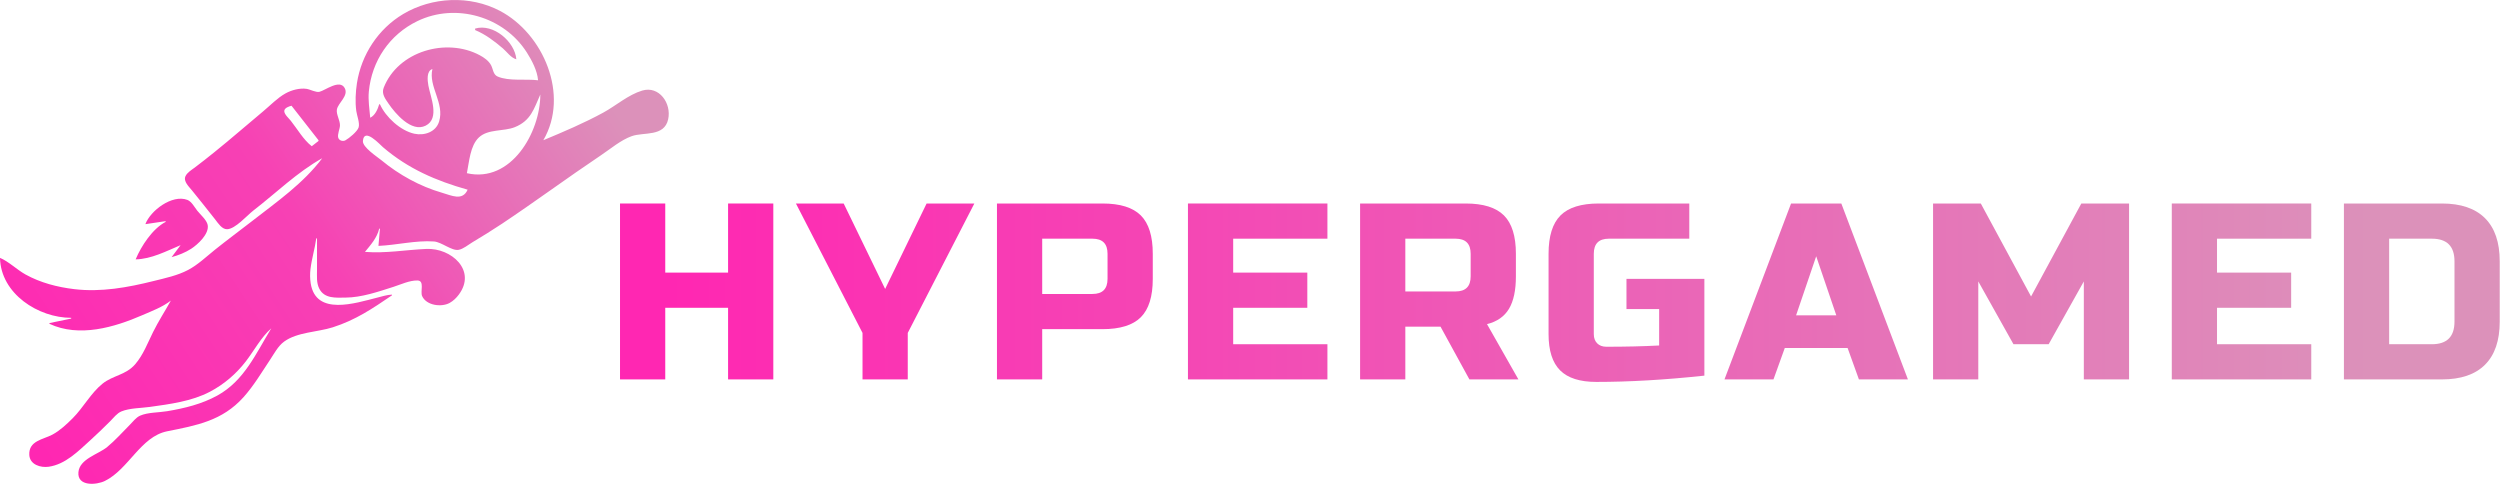 <?xml version="1.0" encoding="UTF-8" standalone="no"?><!DOCTYPE svg PUBLIC "-//W3C//DTD SVG 1.1//EN" "http://www.w3.org/Graphics/SVG/1.1/DTD/svg11.dtd"><svg width="3778px" height="732px" version="1.1" xmlns="http://www.w3.org/2000/svg" xmlns:xlink="http://www.w3.org/1999/xlink" xml:space="preserve" xmlns:serif="http://www.serif.com/" style="fill-rule:evenodd;clip-rule:evenodd;stroke-linejoin:round;stroke-miterlimit:2;"><g><path d="M486.982,239.078c-28.673,38.045 -68.11,65.534 -105.324,94.482c-18.817,14.641 -38.004,28.792 -56.626,43.685c-13.225,10.582 -25.705,22.721 -40.771,30.708c-15.973,8.465 -34.683,12.364 -52.095,16.716c-39.243,9.809 -79.512,17.123 -120.047,12.281c-25.553,-3.061 -50.998,-9.633 -73.613,-22.172c-13.101,-7.268 -24.946,-19.33 -38.506,-25.075c1.126,54.354 58.053,90.601 107.589,90.601l-0,1.133l-32.843,6.795l0,1.132c44.911,21.004 97.928,5.38 140.432,-13.107c14.853,-6.458 30.071,-12.032 43.036,-22.001c-8.896,15.985 -18.734,31.116 -26.897,47.566c-8.27,16.651 -14.741,34.383 -27.028,48.657c-14.038,16.304 -33.622,16.805 -49.088,29.133c-17.588,14.008 -29.362,36.464 -45.347,52.449c-9.042,9.048 -19.229,18.599 -30.578,24.704c-13.838,7.449 -36.206,9.172 -34.984,30.789c0.82,14.617 16.964,19.548 29.322,17.784c25.187,-3.597 44.338,-23.251 62.288,-39.49c10.405,-9.42 20.651,-19.33 30.578,-29.257c5.025,-5.025 10.251,-12.121 16.988,-14.858c12.746,-5.178 29.48,-4.914 43.035,-6.808c30.247,-4.211 63.214,-8.494 90.601,-22.861c21.429,-11.249 39.732,-26.909 54.491,-46.074c12.387,-16.085 23.046,-36.429 38.376,-49.831c-23.117,37.769 -40.712,79.14 -81.541,101.579c-23.613,12.971 -49.5,19.241 -75.879,23.665c-12.569,2.105 -29.103,1.61 -40.771,6.712c-6.222,2.72 -11.142,9.432 -15.855,14.139c-11.13,11.13 -21.818,23.275 -33.975,33.279c-13.384,11.025 -41.662,17.85 -43.444,38.069c-1.922,21.796 27.305,19.442 40.046,13.172c35.81,-17.637 54.054,-67.013 93.999,-75.006c44.651,-8.93 83.24,-15.766 115.322,-51.417c15.4,-17.106 27.481,-37.526 40.21,-56.626c6.176,-9.261 12.027,-20.716 21.159,-27.416c19.841,-14.564 50.656,-14.345 73.595,-21.672c34.459,-10.994 59.869,-28.171 89.469,-48.308l-0,-1.133c-7.704,0.337 -15.2,2.809 -22.651,4.678c-32.159,8.074 -92.288,28.118 -100.128,-21.666c-1.084,-6.907 -1.167,-14.562 -0.341,-21.518c1.857,-15.725 6.635,-30.843 8.736,-46.433l1.132,0l0,47.566c0,9.462 -1.021,19.583 3.398,28.313c7.844,15.514 25.045,13.685 39.638,13.59c24.308,-0.152 49.553,-8.918 72.481,-16.245c11.189,-3.574 24.29,-9.838 36.234,-9.632c11.297,0.195 3.958,16.569 7.114,23.612c6.377,14.209 29.127,17.17 41.59,10.304c5.492,-3.026 10.14,-7.56 13.862,-12.569c27.197,-36.553 -11.361,-70.681 -48.97,-69.037c-31.268,1.37 -61.444,6.968 -92.866,4.484c8.841,-10.859 18.185,-21.07 21.518,-35.108l1.132,-0l-2.265,26.047c27.505,-1.179 56.366,-8.611 83.807,-6.689c11.779,0.826 26.92,14.534 37.373,12.642c7.036,-1.274 14.345,-7.54 20.385,-11.161c15.271,-9.161 30.484,-18.509 45.3,-28.389c50.428,-33.617 99.148,-69.703 149.492,-103.431c14.405,-9.655 30,-22.981 46.434,-28.826c18.213,-6.483 49.181,1.398 55.05,-25.541c5.251,-24.101 -13.76,-50.975 -39.195,-43.348c-21.276,6.383 -39.526,22.74 -58.891,33.316c-28.826,15.736 -60.289,29.127 -90.601,41.743c39.873,-68.323 0.176,-160.994 -65.686,-195.56c-45.277,-23.759 -102.393,-21.146 -146.095,4.849c-37.685,22.42 -63.232,61.415 -69.903,104.64c-2.058,13.342 -2.791,28.483 -0.962,41.903c0.921,6.789 5.628,18.404 3.493,24.915c-2.036,6.194 -14.228,16.204 -19.831,19.324c-3.741,2.088 -9.32,0.702 -10.865,-3.676c-1.776,-5.013 2.554,-13.56 2.554,-19.046c-0,-7.655 -5.911,-16.61 -4.66,-23.782c1.757,-10.116 18.41,-20.798 11.631,-32.689c-7.579,-13.308 -29.191,3.769 -37.974,5.951c-5.244,1.297 -14.026,-3.698 -19.577,-4.484c-10.357,-1.473 -22.65,1.871 -31.711,6.891c-12.238,6.789 -23.204,18.303 -33.975,27.263c-24.597,20.461 -48.668,41.585 -73.614,61.621c-9.726,7.816 -19.476,15.573 -29.445,23.075c-4.808,3.622 -11.544,7.527 -14.162,13.184c-3.605,7.809 5.473,16.019 9.855,21.499c11.768,14.711 23.736,29.293 35.281,44.168c4.169,5.381 9.967,14.599 17.724,14.451c12.417,-0.235 30.118,-20.838 39.638,-28.171c34.195,-26.336 66.311,-58.052 104.192,-79.146m326.164,-117.781c-18.463,-2.33 -44.05,1.763 -61.131,-5.669c-6.885,-2.99 -6.743,-11.084 -9.846,-16.982c-3.639,-6.895 -10.629,-11.708 -17.359,-15.295c-50.155,-26.76 -123.268,-6.263 -144.98,49.271c-3.534,9.042 2.33,16.622 7.203,23.783c10.075,14.805 34.73,44.269 56.236,33.462c21.83,-10.971 7.138,-43.414 4.094,-60.643c-1.352,-7.644 -3.067,-22.025 6.098,-24.915c-6.305,26.514 18.628,51.316 10.146,79.276c-4.83,15.932 -22.185,21.725 -37.326,18.498c-21.047,-4.49 -43.454,-25.151 -52.096,-44.546l-1.132,0c-2.2,7.633 -6.199,16.776 -13.59,20.385c-1.044,-13.224 -3.345,-26.289 -2.071,-39.638c4.407,-46.303 31.392,-86.124 73.419,-106.42c58.148,-28.089 131.001,-6.778 165.4,47.529c7.727,12.198 15.661,27.293 16.935,41.904m-95.131,-78.144l-0,2.265c15.632,6.513 29.127,16.722 41.903,27.67c6.424,5.504 12.033,14.156 20.385,16.498c-2.171,-26.573 -34.748,-54.572 -62.288,-46.433m98.529,99.661c-0,56.957 -43.974,134.234 -110.987,118.914c3.497,-16.963 4.802,-41.537 18.238,-54.119c13.921,-13.036 37.414,-8.682 54.243,-15.477c24.39,-9.838 28.845,-27.835 38.506,-49.318m-375.995,16.988l40.77,52.096l0,1.132l-10.193,7.928c-12.51,-9.596 -21.86,-26.19 -31.71,-38.506c-2.872,-3.592 -9.88,-9.679 -9.815,-14.617c0.053,-4.759 7.266,-7.166 10.948,-8.033m266.141,126.842c-7.698,17.489 -24.408,8.753 -38.506,4.69c-33.297,-9.586 -65.079,-27.115 -91.734,-49.141c-6.547,-5.404 -28.796,-19.701 -28.024,-29.163c1.729,-21.093 25.583,5.332 30.289,9.367c38.039,32.619 80.297,50.823 127.975,64.247m-218.576,-48.698l-1.132,1.132l1.132,-1.132m-268.406,100.794l30.578,-4.531l-0,1.133c-19.742,10.193 -36.925,36.512 -45.301,56.626c24.013,-0.496 46.35,-12.523 67.951,-21.518l-13.59,18.12c10.175,-2.772 20.544,-6.848 29.445,-12.557c9.763,-6.259 27.765,-22.521 25.04,-36.141c-1.504,-7.514 -11.09,-15.614 -15.744,-21.518c-4.063,-5.161 -8.553,-13.872 -14.976,-16.303c-23.104,-8.73 -56.001,16.504 -63.403,36.689" style="fill:url(#_Linear1);fill-rule:nonzero;"/><path d="M1168.63,573.367l-68.357,0l-0,-108.232l-94.941,0l0,108.232l-68.357,0l0,-265.833l68.357,0l0,104.435l94.941,-0l-0,-104.435l68.357,0l-0,265.833Z" style="fill:url(#_Linear2);fill-rule:nonzero;"/><path d="M1202.81,307.534l72.155,0l62.661,129.119l62.66,-129.119l72.155,0l-100.637,195.577l0,70.256l-68.357,0l0,-70.256l-100.637,-195.577Z" style="fill:url(#_Linear3);fill-rule:nonzero;"/><path d="M1506.62,307.534l159.499,0c26.584,0 45.888,6.013 57.914,18.039c12.026,12.026 18.039,31.33 18.039,57.913l-0,37.977c-0,26.583 -6.013,45.887 -18.039,57.913c-12.026,12.026 -31.33,18.039 -57.914,18.039l-91.142,-0l-0,75.952l-68.357,0l-0,-265.833Zm167.095,75.952c-0,-15.19 -7.596,-22.785 -22.786,-22.785l-75.952,-0l-0,83.547l75.952,0c15.19,0 22.786,-7.595 22.786,-22.785l-0,-37.977Z" style="fill:url(#_Linear4);fill-rule:nonzero;"/><path d="M2006,573.367l-210.768,0l0,-265.833l210.768,0l-0,53.167l-142.411,-0l0,51.268l112.03,-0l0,53.166l-112.03,0l0,55.066l142.411,-0l-0,53.166Z" style="fill:url(#_Linear5);fill-rule:nonzero;"/><path d="M2055.37,307.534l159.5,0c26.583,0 45.888,6.013 57.913,18.039c12.026,12.026 18.039,31.33 18.039,57.913l0,34.179c0,21.013 -3.481,37.343 -10.443,48.989c-6.963,11.646 -18.039,19.368 -33.23,23.166l47.471,83.547l-74.054,0l-43.672,-79.75l-53.167,0l-0,79.75l-68.357,0l-0,-265.833Zm167.095,75.952c-0,-15.19 -7.595,-22.785 -22.786,-22.785l-75.952,-0l-0,79.75l75.952,-0c15.191,-0 22.786,-7.596 22.786,-22.786l-0,-34.179Z" style="fill:url(#_Linear6);fill-rule:nonzero;"/><path d="M2575.64,567.671c-59.243,6.329 -113.675,9.494 -163.297,9.494c-24.811,-0 -43.04,-5.823 -54.686,-17.469c-11.646,-11.646 -17.469,-29.875 -17.469,-54.686l0,-121.524c0,-26.583 6.013,-45.887 18.039,-57.913c12.026,-12.026 31.33,-18.039 57.913,-18.039l136.714,0l0,53.167l-121.523,-0c-15.191,-0 -22.786,7.595 -22.786,22.785l0,121.524c0,5.823 1.709,10.444 5.127,13.861c3.418,3.418 8.038,5.127 13.861,5.127c29.115,0 55.699,-0.633 79.75,-1.899l0,-55.065l-49.369,-0l0,-45.571l117.726,-0l0,146.208Z" style="fill:url(#_Linear7);fill-rule:nonzero;"/><path d="M2680.08,573.367l-74.054,0l100.637,-265.833l75.952,0l100.637,265.833l-74.054,0l-17.089,-47.47l-94.94,0l-17.089,47.47Zm34.178,-96.839l60.762,0l-30.381,-89.244l-30.381,89.244Z" style="fill:url(#_Linear8);fill-rule:nonzero;"/><path d="M3149.09,425.26l-53.167,94.941l-53.166,-0l-53.167,-94.941l0,148.107l-68.357,0l0,-265.833l72.155,0l75.952,140.512l75.952,-140.512l72.155,0l0,265.833l-68.357,0l0,-148.107Z" style="fill:url(#_Linear9);fill-rule:nonzero;"/><path d="M3492.77,573.367l-210.767,0l-0,-265.833l210.767,0l0,53.167l-142.41,-0l-0,51.268l112.029,-0l0,53.166l-112.029,0l-0,55.066l142.41,-0l0,53.166Z" style="fill:url(#_Linear10);fill-rule:nonzero;"/><path d="M3690.24,307.534c28.609,0 50.319,7.405 65.129,22.216c14.811,14.811 22.216,36.521 22.216,65.129l0,91.143c0,28.609 -7.405,50.318 -22.216,65.129c-14.81,14.811 -36.52,22.216 -65.129,22.216l-148.107,0l0,-265.833l148.107,0Zm18.988,87.345c0,-22.785 -11.393,-34.178 -34.178,-34.178l-64.56,-0l0,159.5l64.56,-0c22.785,-0 34.178,-11.393 34.178,-34.179l0,-91.143Z" style="fill:url(#_Linear11);fill-rule:nonzero;"/></g><defs><linearGradient id="_Linear1" x1="0" y1="0" x2="1" y2="0" gradientUnits="userSpaceOnUse" gradientTransform="matrix(844.469,-551.655,-399.083,-610.913,92.505,731.124)"><stop offset="0" style="stop-color:#ff27b2;stop-opacity:1"/><stop offset="0.51" style="stop-color:#f741b4;stop-opacity:1"/><stop offset="1" style="stop-color:#dc91ba;stop-opacity:1"/></linearGradient><linearGradient id="_Linear2" x1="0" y1="0" x2="1" y2="0" gradientUnits="userSpaceOnUse" gradientTransform="matrix(2571.91,0,0,244.125,1010.64,442.349)"><stop offset="0" style="stop-color:#ff27b2;stop-opacity:1"/><stop offset="1" style="stop-color:#dc91ba;stop-opacity:1"/></linearGradient><linearGradient id="_Linear3" x1="0" y1="0" x2="1" y2="0" gradientUnits="userSpaceOnUse" gradientTransform="matrix(2571.91,0,0,244.125,1010.64,442.349)"><stop offset="0" style="stop-color:#ff27b2;stop-opacity:1"/><stop offset="1" style="stop-color:#dc91ba;stop-opacity:1"/></linearGradient><linearGradient id="_Linear4" x1="0" y1="0" x2="1" y2="0" gradientUnits="userSpaceOnUse" gradientTransform="matrix(2571.91,0,0,244.125,1010.64,442.349)"><stop offset="0" style="stop-color:#ff27b2;stop-opacity:1"/><stop offset="1" style="stop-color:#dc91ba;stop-opacity:1"/></linearGradient><linearGradient id="_Linear5" x1="0" y1="0" x2="1" y2="0" gradientUnits="userSpaceOnUse" gradientTransform="matrix(2571.91,0,0,244.125,1010.64,442.349)"><stop offset="0" style="stop-color:#ff27b2;stop-opacity:1"/><stop offset="1" style="stop-color:#dc91ba;stop-opacity:1"/></linearGradient><linearGradient id="_Linear6" x1="0" y1="0" x2="1" y2="0" gradientUnits="userSpaceOnUse" gradientTransform="matrix(2571.91,0,0,244.125,1010.64,442.349)"><stop offset="0" style="stop-color:#ff27b2;stop-opacity:1"/><stop offset="1" style="stop-color:#dc91ba;stop-opacity:1"/></linearGradient><linearGradient id="_Linear7" x1="0" y1="0" x2="1" y2="0" gradientUnits="userSpaceOnUse" gradientTransform="matrix(2571.91,0,0,244.125,1010.64,442.349)"><stop offset="0" style="stop-color:#ff27b2;stop-opacity:1"/><stop offset="1" style="stop-color:#dc91ba;stop-opacity:1"/></linearGradient><linearGradient id="_Linear8" x1="0" y1="0" x2="1" y2="0" gradientUnits="userSpaceOnUse" gradientTransform="matrix(2571.91,0,0,244.125,1010.64,442.349)"><stop offset="0" style="stop-color:#ff27b2;stop-opacity:1"/><stop offset="1" style="stop-color:#dc91ba;stop-opacity:1"/></linearGradient><linearGradient id="_Linear9" x1="0" y1="0" x2="1" y2="0" gradientUnits="userSpaceOnUse" gradientTransform="matrix(2571.91,0,0,244.125,1010.64,442.349)"><stop offset="0" style="stop-color:#ff27b2;stop-opacity:1"/><stop offset="1" style="stop-color:#dc91ba;stop-opacity:1"/></linearGradient><linearGradient id="_Linear10" x1="0" y1="0" x2="1" y2="0" gradientUnits="userSpaceOnUse" gradientTransform="matrix(2571.91,0,0,244.125,1010.64,442.349)"><stop offset="0" style="stop-color:#ff27b2;stop-opacity:1"/><stop offset="1" style="stop-color:#dc91ba;stop-opacity:1"/></linearGradient><linearGradient id="_Linear11" x1="0" y1="0" x2="1" y2="0" gradientUnits="userSpaceOnUse" gradientTransform="matrix(2571.91,0,0,244.125,1010.64,442.349)"><stop offset="0" style="stop-color:#ff27b2;stop-opacity:1"/><stop offset="1" style="stop-color:#dc91ba;stop-opacity:1"/></linearGradient></defs></svg>